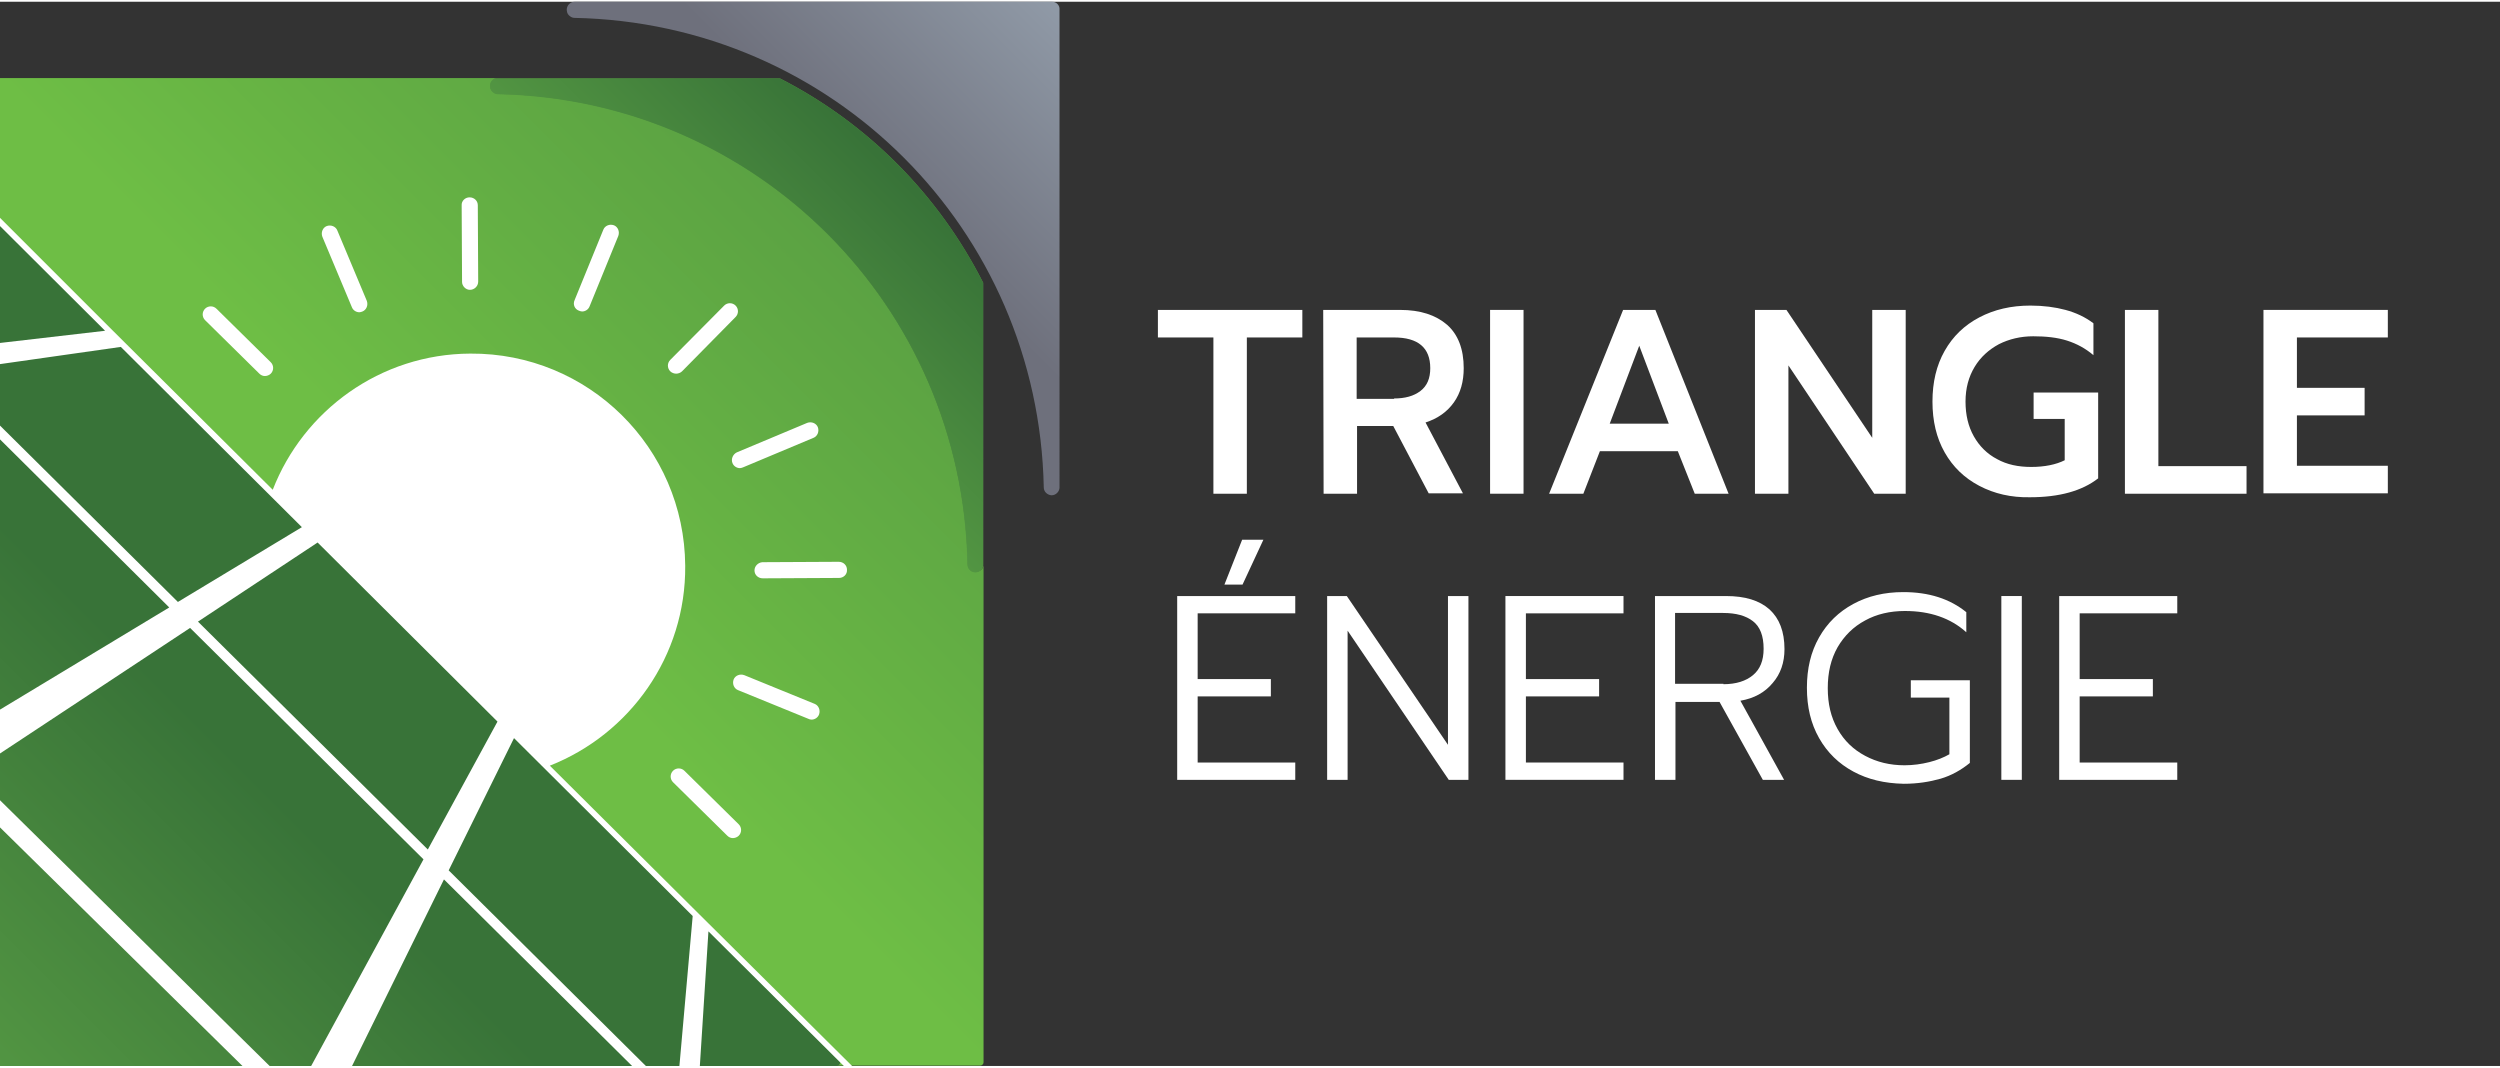 <?xml version="1.0" encoding="utf-8"?>
<svg xmlns="http://www.w3.org/2000/svg" xmlns:xlink="http://www.w3.org/1999/xlink" version="1.1" id="Calque_1" x="0px" y="0px" width="192" height="82" viewBox="0 0 635.2 270.4" style="enable-background:new 0 0 635.2 270.4;" xml:space="preserve">
<rect x="0" y="0" width="635.2" height="270.4" fill="#333333" stroke="none"/>
<style type="text/css">
	.st0{fill:url(#SVGID_1_);}
	.st1{fill:url(#SVGID_2_);}
	.st2{fill:url(#SVGID_3_);}
	.st3{fill:url(#SVGID_4_);}
	.st4{fill:#FFFFFF;}
	.st5{fill:url(#SVGID_5_);}
</style>
<g>
	<g>
		
			<linearGradient id="SVGID_1_" gradientUnits="userSpaceOnUse" x1="-0.75" y1="-13.95" x2="249.653" y2="-264.353" gradientTransform="matrix(1 0 0 1 0 284)">
			<stop offset="0.5" style="stop-color:#6EBE45"/>
			<stop offset="1" style="stop-color:#529542"/>
		</linearGradient>
		<path class="st0" d="M249.9,71.3v71.6c0,0.5-0.2,1.1-0.6,1.4c-0.4,0.4-0.9,0.6-1.4,0.6c0,0,0,0-0.1,0c-1.1,0-1.9-0.9-1.9-2    c-1.3-65.7-53.7-118.2-119.4-119.5c-0.5,0-1.1-0.3-1.4-0.7c-0.4-0.4-0.6-1-0.5-1.5c0.1-0.9,0.7-1.6,1.5-1.8H-0.2    c-0.4,0-0.8,0.4-0.8,0.8v249.3c0,0.4,0.4,0.8,0.8,0.8h249.3c0.4,0,0.8-0.4,0.8-0.8V71.3L249.9,71.3z"/>
		
			<linearGradient id="SVGID_2_" gradientUnits="userSpaceOnUse" x1="-0.809" y1="-13.88" x2="249.594" y2="-264.283" gradientTransform="matrix(1 0 0 1 0 284)">
			<stop offset="0.5" style="stop-color:#6DBE45"/>
			<stop offset="1" style="stop-color:#529642"/>
		</linearGradient>
		<path class="st1" d="M124.5,21.3c0,0.5,0.1,1.1,0.5,1.5s0.9,0.7,1.4,0.7c65.7,1.3,118.2,53.7,119.4,119.5c0,1.1,0.9,1.9,1.9,2    c0,0,0,0,0.1,0c0.5,0,1-0.2,1.4-0.6c0.4-0.4,0.6-0.9,0.6-1.4V71.4c-11.3-22.3-29.3-40.5-51.6-51.9h-72.3    C125.1,19.7,124.5,20.4,124.5,21.3z"/>
		
			<linearGradient id="SVGID_3_" gradientUnits="userSpaceOnUse" x1="185.714" y1="-200.403" x2="249.272" y2="-263.961" gradientTransform="matrix(1 0 0 1 0 284)">
			<stop offset="0" style="stop-color:#529542"/>
			<stop offset="0.646" style="stop-color:#387338"/>
		</linearGradient>
		<path class="st2" d="M124.5,21.3c0,0.5,0.1,1.1,0.5,1.5s0.9,0.7,1.4,0.7c65.7,1.3,118.2,53.7,119.4,119.5c0,1.1,0.9,1.9,1.9,2    c0,0,0,0,0.1,0c0.5,0,1-0.2,1.4-0.6c0.4-0.4,0.6-0.9,0.6-1.4V71.4c-11.3-22.3-29.3-40.5-51.6-51.9h-72.3    C125.1,19.7,124.5,20.4,124.5,21.3z"/>
	</g>
	
		<linearGradient id="SVGID_4_" gradientUnits="userSpaceOnUse" x1="-0.707" y1="-13.893" x2="106.75" y2="-121.35" gradientTransform="matrix(1 0 0 1 0 284)">
		<stop offset="0" style="stop-color:#529542"/>
		<stop offset="0.646" style="stop-color:#387338"/>
	</linearGradient>
	<path class="st3" d="M0,270.4h212.5c0.6,0,1-0.5,1-1L0,55.9c-0.6,0-1,0.5-1,1v212.5C-1,270-0.5,270.4,0,270.4z"/>
	<g>
		<polygon class="st4" points="-1,208.8 61.6,270.4 68.5,270.4 -1,201.9   "/>
		<path class="st4" d="M175.9,230.1L175.9,230.1l-36.2-36c20.3-8,34.6-27.8,34.4-50.8c-0.2-30-24.6-54.1-54.6-53.9    c-22.9,0.1-42.4,14.5-50.2,34.6l-21.1-21L28.5,83.4L14.8,69.7L-0.9,54v2.1l27.6,27.5l-27.6,3.2v5.4l31.6-4.5l46,45.8l-31.5,19    l-46.1-45.7v3.5l0,0L43,153.9l-43.9,26.5v11.2l49.2-32.5l59.3,58.8l-28.7,52.8h10.4l23.5-47.7l48.1,47.7h3.5l-50.4-50l16.6-33.6    l45.4,45.2l-3.4,38.4h5.2l2.2-34.5l34.7,34.5h2.1L175.9,230.1z M108.7,215.4l-58.4-57.9l30.4-20.1l45.7,45.5L108.7,215.4z"/>
		<path class="st4" d="M119.4,73.2L119.4,73.2c1.1,0,2.1-0.9,2.1-2.1l-0.1-19.4c0-1.1-0.9-2-2.1-2l0,0c-1.1,0-2.1,0.9-2,2.1    l0.1,19.4C117.4,72.2,118.3,73.2,119.4,73.2z"/>
		<path class="st4" d="M191.7,144.5c0,1.1,0.9,2,2.1,2l0,0l19.4-0.1c1.1,0,2.1-0.9,2-2.1c0-1.1-0.9-2-2.1-2l0,0l-19.4,0.1    C192.6,142.5,191.7,143.4,191.7,144.5z"/>
		<path class="st4" d="M171.8,94.5c0.5,0,1.1-0.2,1.5-0.6l13.6-13.8c0.8-0.8,0.8-2.1,0-2.9s-2.1-0.8-2.9,0L170.3,91    c-0.8,0.8-0.8,2.1,0,2.9C170.7,94.3,171.3,94.5,171.8,94.5z"/>
		<path class="st4" d="M171,195.4c-0.8,0.8-0.8,2.1,0,2.9l13.8,13.6c0.4,0.4,0.9,0.6,1.4,0.6s1.1-0.2,1.5-0.6c0.8-0.8,0.8-2.1,0-2.9    l-13.8-13.6C173.1,194.6,171.8,194.6,171,195.4z"/>
		<path class="st4" d="M65.9,94.5c0.4,0.4,0.9,0.6,1.4,0.6s1.1-0.2,1.5-0.6c0.8-0.8,0.8-2.1,0-2.9L55,78c-0.8-0.8-2.1-0.8-2.9,0    s-0.8,2.1,0,2.9L65.9,94.5z"/>
		<path class="st4" d="M89.4,77.6c0.3,0.8,1.1,1.3,1.9,1.3c0.3,0,0.5-0.1,0.8-0.2c1-0.4,1.5-1.6,1.1-2.7l-7.5-17.9    c-0.4-1-1.6-1.5-2.7-1.1c-1,0.4-1.5,1.6-1.1,2.7L89.4,77.6z"/>
		<path class="st4" d="M186.1,117.2c0.3,0.8,1.1,1.3,1.9,1.3c0.3,0,0.5-0.1,0.8-0.2l17.9-7.5c1-0.4,1.5-1.6,1.1-2.7    c-0.4-1-1.6-1.5-2.7-1.1l-17.9,7.5C186.2,115,185.7,116.2,186.1,117.2z"/>
		<path class="st4" d="M147.1,78.5c0.3,0.1,0.5,0.2,0.8,0.2c0.8,0,1.6-0.5,1.9-1.3l7.3-17.9c0.4-1.1-0.1-2.3-1.1-2.7    c-1.1-0.4-2.3,0.1-2.7,1.1L146,75.8C145.5,76.9,146,78.1,147.1,78.5z"/>
		<path class="st4" d="M206.2,182.4c0.8,0,1.6-0.5,1.9-1.3c0.4-1.1-0.1-2.3-1.1-2.7l-17.9-7.3c-1.1-0.4-2.3,0.1-2.7,1.1    c-0.4,1.1,0.1,2.3,1.1,2.7l17.9,7.3C205.6,182.3,205.9,182.4,206.2,182.4z"/>
	</g>
	<g>
		<path class="st4" d="M308.3,85.3h-14.1v-7h36.7v7h-14.1V125h-8.5V85.3z"/>
		<path class="st4" d="M336.2,78.3h19.5c5.2,0,9.1,1.3,12,3.8c2.8,2.5,4.2,6.2,4.2,11c0,3.4-0.8,6.3-2.5,8.7s-4.1,4.1-7.2,5.1    l9.5,18H363l-9-17.1h-9.2V125h-8.5L336.2,78.3L336.2,78.3z M354.2,100.8c2.8,0,5-0.6,6.7-1.9c1.7-1.3,2.5-3.2,2.5-5.8    c0-5.2-3.1-7.8-9.2-7.8h-9.5v15.6h9.5V100.8z"/>
		<path class="st4" d="M378.6,78.3h8.5V125h-8.5V78.3z"/>
		<path class="st4" d="M412.4,78.3h8.2l18.6,46.7h-8.6l-4.3-10.8h-19.8l-4.2,10.8h-8.7L412.4,78.3z M424,107.2l-7.5-19.8l-7.5,19.8    H424z"/>
		<path class="st4" d="M445.9,78.3h8l21.8,32.5V78.3h8.5V125h-8l-21.8-32.6V125h-8.5V78.3z"/>
		<path class="st4" d="M502.9,123c-3.8-2-6.7-4.8-8.8-8.5s-3.1-8-3.1-12.9s1-9.2,3.1-12.9s5-6.5,8.8-8.5s8.1-3,13-3    c3.3,0,6.3,0.4,8.9,1.1c2.6,0.7,5,1.8,7.1,3.4v8.1c-2-1.7-4.2-2.9-6.7-3.7s-5.4-1.1-8.6-1.1s-6.1,0.7-8.7,2    c-2.6,1.4-4.7,3.3-6.2,5.8s-2.3,5.4-2.3,8.8c0,3.4,0.7,6.3,2.1,8.8c1.4,2.5,3.4,4.5,5.9,5.8c2.5,1.4,5.4,2,8.7,2    c3.4,0,6.3-0.6,8.5-1.7V106h-7.9v-6.7h16.4v21.8c-4.1,3.2-9.9,4.8-17.3,4.8C511,126,506.7,125,502.9,123z"/>
		<path class="st4" d="M539.9,78.3h8.5V118h22.4v7h-30.9V78.3z"/>
		<path class="st4" d="M575.1,78.3h31.6v7h-23.1v12.8h17.2v7h-17.2v12.8h23.1v7h-31.6V78.3z"/>
		<path class="st4" d="M299.1,151h30v4.4h-24.8v16.7h18.6v4.4h-18.6v16.8h24.8v4.4h-30V151z M315.6,136.7h5.4l-5.3,11.4h-4.6    L315.6,136.7z"/>
		<path class="st4" d="M337.2,151h5l25.7,37.8V151h5.2v46.7h-5l-25.7-37.9v37.9h-5.2V151z"/>
		<path class="st4" d="M382.5,151h30v4.4h-24.8v16.7h18.6v4.4h-18.6v16.8h24.8v4.4h-30V151z"/>
		<path class="st4" d="M420.5,151h18c4.9,0,8.5,1.1,11.1,3.4c2.5,2.3,3.8,5.6,3.8,10.1c0,3.4-1,6.3-3,8.6c-2,2.4-4.7,3.9-8.2,4.5    l11.1,20.1h-5.4l-11-19.8h-11.2v19.8h-5.2V151z M437.9,173.4c3.2,0,5.7-0.8,7.5-2.3c1.8-1.5,2.7-3.7,2.7-6.7c0-3.3-0.9-5.6-2.7-7    s-4.3-2.1-7.6-2.1h-12.2v18h12.3V173.4z"/>
		<path class="st4" d="M470.9,195.6c-3.7-2-6.6-4.8-8.7-8.5c-2.1-3.7-3.1-7.9-3.1-12.8c0-4.9,1-9.1,3.1-12.8s5-6.5,8.7-8.5    s7.9-3,12.7-3c6.5,0,11.8,1.7,16,5.1v5.1c-4-3.6-9.2-5.4-15.6-5.4c-3.8,0-7.2,0.8-10.1,2.4c-3,1.6-5.3,3.9-7,6.8    c-1.7,3-2.5,6.4-2.5,10.4s0.8,7.4,2.5,10.4s4,5.2,7,6.8s6.3,2.4,10,2.4c2.2,0,4.3-0.3,6.3-0.8s3.7-1.2,5.1-2v-14.4h-9.8v-4.4h15    v21c-2.2,1.8-4.7,3.2-7.4,4c-2.8,0.8-5.9,1.3-9.4,1.3C478.8,198.6,474.6,197.6,470.9,195.6z"/>
		<path class="st4" d="M508.5,151h5.2v46.7h-5.2V151z"/>
		<path class="st4" d="M523.2,151h30v4.4h-24.8v16.7H547v4.4h-18.6v16.8h24.8v4.4h-30V151z"/>
	</g>
</g>
<linearGradient id="SVGID_5_" gradientUnits="userSpaceOnUse" x1="205.219" y1="-219.92" x2="268.694" y2="-283.394" gradientTransform="matrix(1 0 0 1 0 284)">
	<stop offset="0.249" style="stop-color:#6E707C"/>
	<stop offset="1" style="stop-color:#909AA7"/>
</linearGradient>
<path class="st5" d="M267.3,0H146c-1,0-1.9,0.8-2,1.9c0,0.5,0.1,1.1,0.5,1.5s0.9,0.7,1.4,0.7c65.6,1.3,118,53.7,119.3,119.3  c0,1.1,0.9,1.9,1.9,2c0,0,0,0,0.1,0c0.5,0,1-0.2,1.4-0.6c0.4-0.4,0.6-0.9,0.6-1.4V2C269.3,0.9,268.4,0,267.3,0z"/>
</svg>
